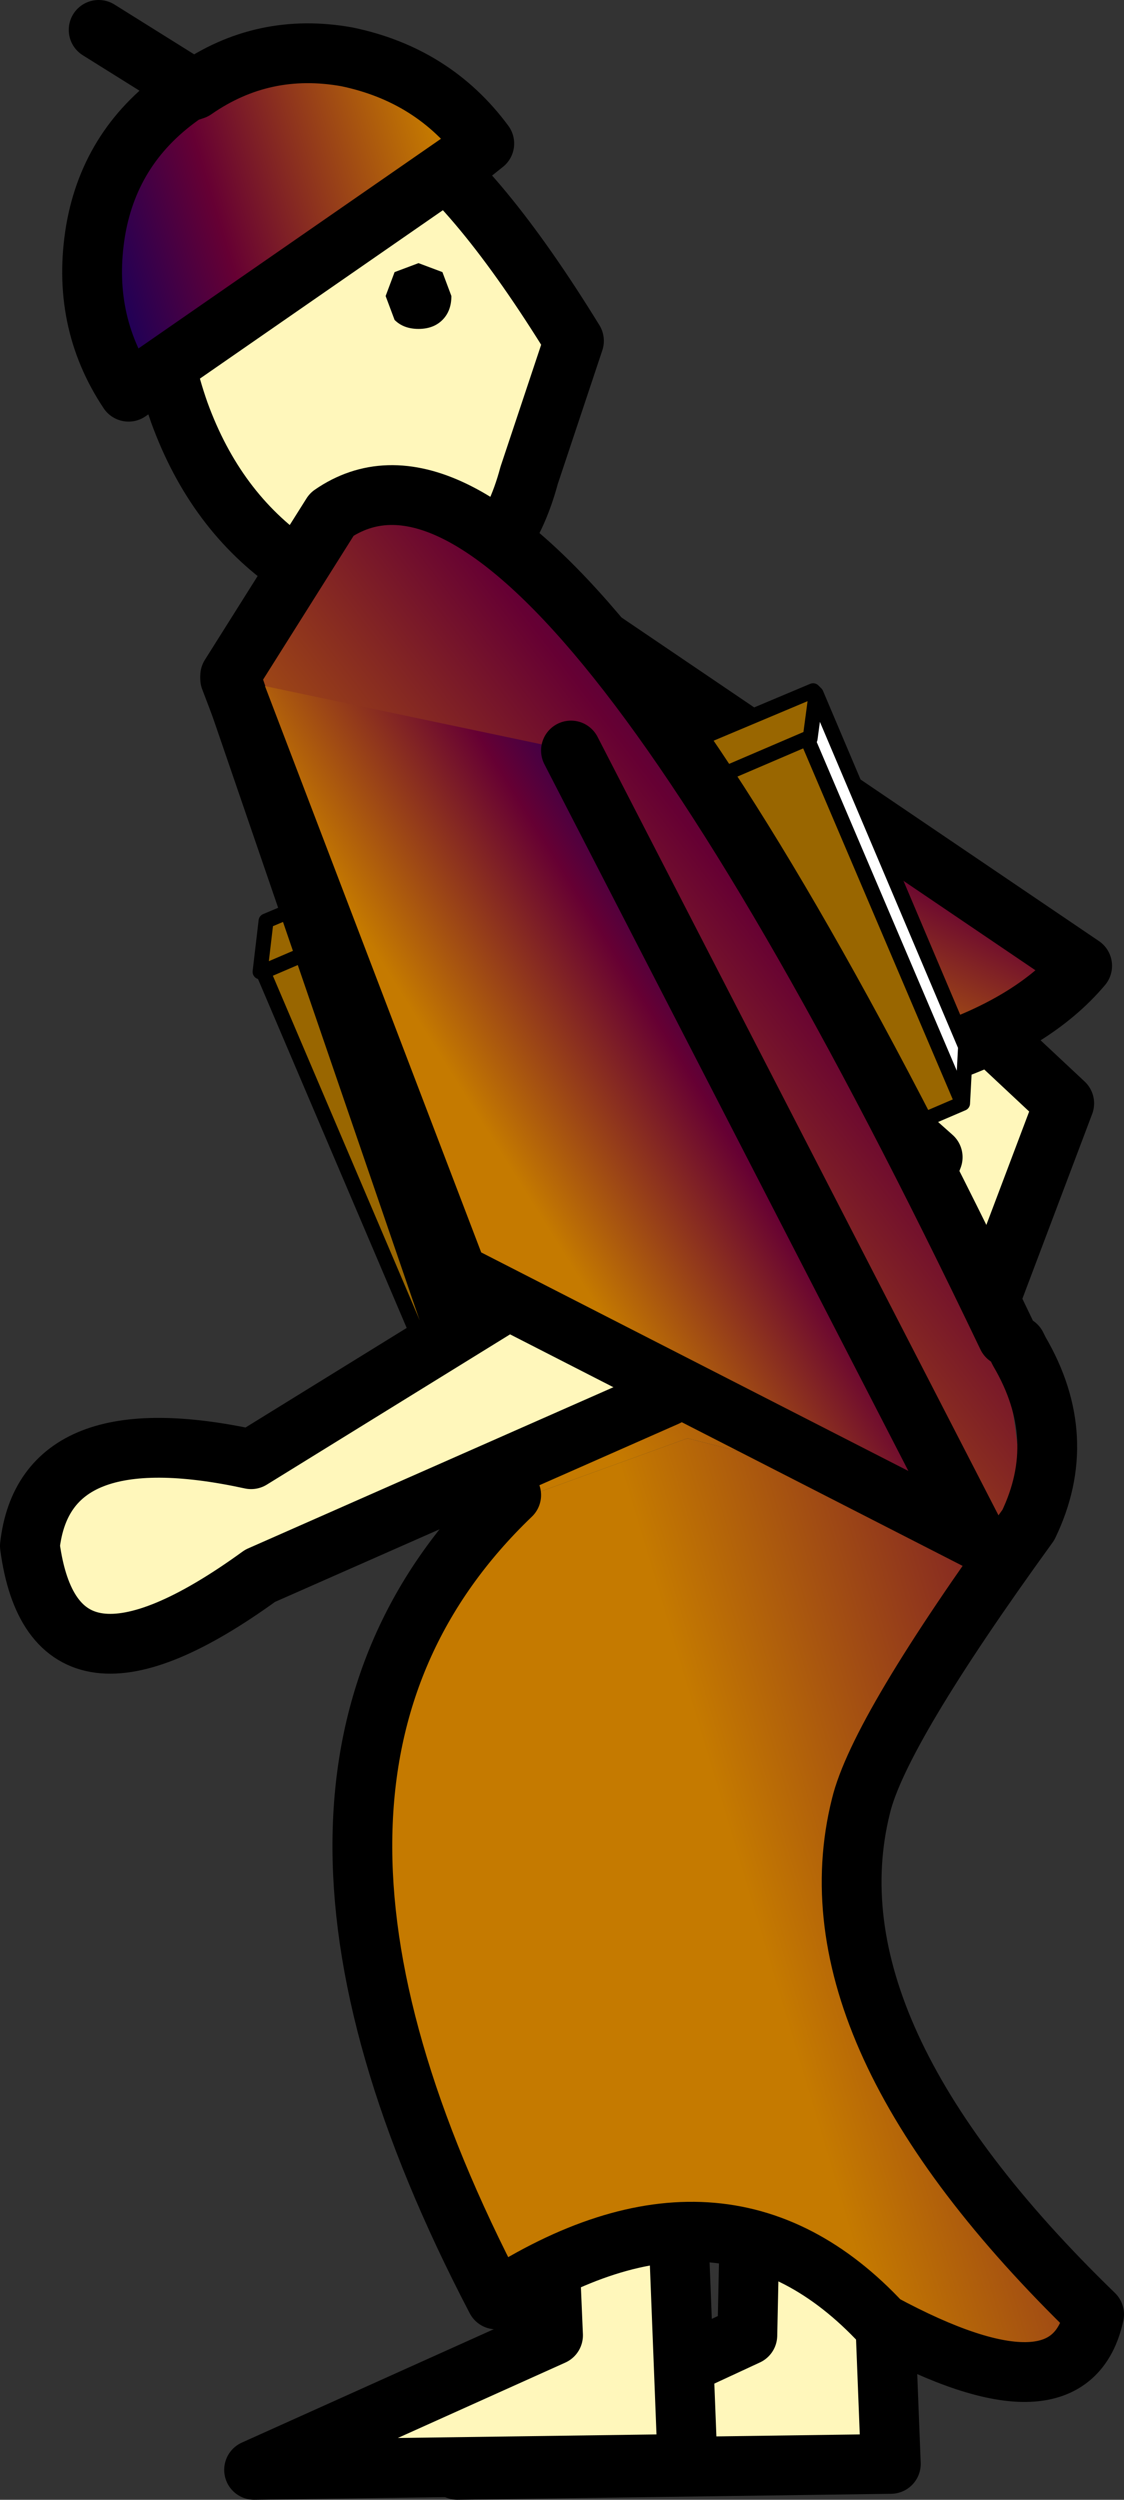 <?xml version="1.0" encoding="UTF-8" standalone="no"?>
<svg xmlns:xlink="http://www.w3.org/1999/xlink" height="41.8px" width="18.8px" xmlns="http://www.w3.org/2000/svg">
  <rect width="100%" height="100%" fill="#333333" stroke="none"/>
  <g transform="matrix(1.0, 0.0, 0.0, 1.0, 78.3, 22.95)">
    <path d="M-63.65 11.85 L-63.4 18.25 -70.65 18.35 -65.8 16.1 -65.75 13.75 -63.65 11.85" fill="#fff7bb" fill-rule="evenodd" stroke="none"/>
    <path d="M-63.65 11.85 L-65.75 13.75 -65.8 16.1 -70.65 18.35 -63.4 18.25 -63.65 11.85 Z" fill="none" stroke="#000000" stroke-linecap="round" stroke-linejoin="round" stroke-width="1.0"/>
    <path d="M-66.8 18.25 L-74.05 18.35 -69.05 16.1 -69.15 13.75 -67.05 11.85 -66.8 18.25" fill="#fff7bb" fill-rule="evenodd" stroke="none"/>
    <path d="M-66.8 18.25 L-67.05 11.85 -69.15 13.75 -69.05 16.1 -74.05 18.35 -66.8 18.25 Z" fill="none" stroke="#000000" stroke-linecap="round" stroke-linejoin="round" stroke-width="1.0"/>
    <path d="M-71.0 -13.05 Q-72.15 -12.65 -73.4 -13.5 -74.7 -14.4 -75.3 -16.05 -75.9 -17.75 -75.5 -19.25 -75.15 -20.7 -73.95 -21.15 -72.8 -21.6 -71.55 -20.7 -70.3 -19.85 -68.7 -17.25 L-69.45 -15.0 Q-69.85 -13.5 -71.0 -13.05" fill="#fff7bb" fill-rule="evenodd" stroke="none"/>
    <path d="M-71.0 -13.05 Q-69.85 -13.5 -69.45 -15.0 L-68.7 -17.25 Q-70.3 -19.85 -71.55 -20.7 -72.8 -21.6 -73.95 -21.15 -75.15 -20.7 -75.5 -19.25 -75.9 -17.75 -75.3 -16.05 -74.7 -14.4 -73.4 -13.5 -72.15 -12.65 -71.0 -13.05 Z" fill="none" stroke="#000000" stroke-linecap="round" stroke-linejoin="round" stroke-width="1.0"/>
    <path d="M-70.2 -20.55 L-70.45 -20.35 -76.15 -16.4 Q-76.95 -17.6 -76.7 -19.1 -76.45 -20.55 -75.2 -21.4 L-75.05 -21.45 Q-73.9 -22.25 -72.5 -22.0 -71.05 -21.7 -70.2 -20.55" fill="url(#gradient0)" fill-rule="evenodd" stroke="none"/>
    <path d="M-71.85 -18.0 L-71.7 -18.4 -71.3 -18.55 -70.9 -18.4 -70.75 -18.0 Q-70.75 -17.75 -70.9 -17.6 -71.05 -17.45 -71.3 -17.45 -71.55 -17.45 -71.7 -17.6 L-71.85 -18.0" fill="#000000" fill-rule="evenodd" stroke="none"/>
    <path d="M-70.2 -20.55 Q-71.05 -21.7 -72.5 -22.0 -73.9 -22.25 -75.05 -21.45 L-75.2 -21.4 Q-76.45 -20.55 -76.7 -19.1 -76.95 -17.6 -76.15 -16.4 L-70.45 -20.35 -70.2 -20.55 M-75.05 -21.45 L-76.65 -22.45" fill="none" stroke="#000000" stroke-linecap="round" stroke-linejoin="round" stroke-width="1.0"/>
    <path d="M-60.5 -4.5 L-63.05 2.25 Q-63.95 6.35 -66.2 4.45 -67.5 2.65 -64.45 0.95 L-62.7 -3.6 -68.15 -8.45 -67.5 -11.05 -60.5 -4.5" fill="#fff7bb" fill-rule="evenodd" stroke="none"/>
    <path d="M-60.5 -4.5 L-63.05 2.25 Q-63.95 6.35 -66.2 4.45 -67.5 2.65 -64.45 0.95 L-62.7 -3.6 -68.15 -8.45 -67.5 -11.05 -60.5 -4.5 Z" fill="none" stroke="#000000" stroke-linecap="round" stroke-linejoin="round" stroke-width="1.0"/>
    <path d="M-72.5 -11.4 L-69.35 -13.0 -60.2 -6.8 Q-61.8 -4.9 -66.6 -4.65 L-72.5 -11.4" fill="url(#gradient1)" fill-rule="evenodd" stroke="none"/>
    <path d="M-69.35 -13.0 L-60.2 -6.8 Q-61.8 -4.9 -66.6 -4.65 L-72.5 -11.4" fill="none" stroke="#000000" stroke-linecap="round" stroke-linejoin="round" stroke-width="1.0"/>
    <path d="M-73.9 -6.7 L-73.95 -6.7 -73.85 -7.55 -64.7 -11.4 -64.65 -11.35 -64.75 -10.6 -64.8 -10.6 -73.9 -6.7 -64.8 -10.6 -62.2 -4.5 -71.3 -0.6 -73.9 -6.7" fill="#996600" fill-rule="evenodd" stroke="none"/>
    <path d="M-73.95 -6.7 L-73.9 -6.7 -73.95 -6.7 M-64.65 -11.35 L-64.7 -11.4 -64.65 -11.45 -64.65 -11.35" fill="#ff0000" fill-rule="evenodd" stroke="none"/>
    <path d="M-64.8 -10.6 L-64.75 -10.6 -64.65 -11.35 -62.15 -5.45 -62.2 -4.5 -64.8 -10.6" fill="#ffffff" fill-rule="evenodd" stroke="none"/>
    <path d="M-73.9 -6.7 L-64.8 -10.6 -64.75 -10.6 -64.65 -11.35 -64.7 -11.4 -73.85 -7.55 -73.95 -6.7 -73.9 -6.7 -71.3 -0.6 -62.2 -4.5 -64.8 -10.6 M-64.65 -11.35 L-62.15 -5.45 -62.2 -4.5" fill="none" stroke="#000000" stroke-linecap="round" stroke-linejoin="round" stroke-width="0.25"/>
    <path d="M-61.45 -0.6 L-61.3 -0.45 -61.25 -0.35 -61.3 -0.45 -60.7 0.15 -61.25 -0.35 -61.4 -0.5 -61.3 -0.35 -61.25 -0.25 -61.1 0.05 -61.35 0.1 -61.35 0.15 -61.1 0.05 -61.0 0.3 -61.0 0.35 -61.0 0.4 -61.2 0.35 -61.35 0.25 -61.4 0.35 -61.1 2.55 -66.8 1.1 -69.7 2.15 -69.75 2.05 -74.45 -11.65 -72.75 -14.35 Q-69.2 -16.8 -61.45 -0.6" fill="url(#gradient2)" fill-rule="evenodd" stroke="none"/>
    <path d="M-69.75 2.05 L-69.7 2.15 -66.8 1.1 -61.1 2.55 Q-63.6 6.0 -63.9 7.25 -64.85 11.05 -60.0 15.75 -60.4 17.6 -63.55 15.9 -66.2 13.05 -70.0 15.5 -74.6 6.7 -69.75 2.05" fill="url(#gradient3)" fill-rule="evenodd" stroke="none"/>
    <path d="M-61.45 -0.6 Q-69.2 -16.8 -72.75 -14.35 L-74.45 -11.65 -69.75 2.05 Q-74.6 6.7 -70.0 15.5 -66.2 13.05 -63.55 15.9 -60.4 17.6 -60.0 15.75 -64.85 11.05 -63.9 7.25 -63.6 6.0 -61.1 2.55 -60.4 1.1 -61.25 -0.35 L-61.3 -0.45" fill="none" stroke="#000000" stroke-linecap="round" stroke-linejoin="round" stroke-width="1.0"/>
    <path d="M-68.95 -1.7 L-67.15 0.4 -73.95 3.4 Q-77.4 5.9 -77.8 2.9 -77.55 0.7 -74.1 1.45 L-69.0 -1.7 -68.95 -1.7" fill="#fff7bb" fill-rule="evenodd" stroke="none"/>
    <path d="M-68.95 -1.7 L-67.15 0.4 -73.95 3.4 Q-77.4 5.9 -77.8 2.9 -77.55 0.7 -74.1 1.45 L-69.0 -1.7 -68.95 -1.7 Z" fill="none" stroke="#000000" stroke-linecap="round" stroke-linejoin="round" stroke-width="1.0"/>
    <path d="M-68.75 -10.4 L-61.95 2.8 -70.65 -1.65 -74.45 -11.6 -68.75 -10.4" fill="url(#gradient4)" fill-rule="evenodd" stroke="none"/>
    <path d="M-68.75 -10.4 L-61.95 2.8 -70.65 -1.65 -74.45 -11.6" fill="none" stroke="#000000" stroke-linecap="round" stroke-linejoin="round" stroke-width="1.0"/>
  </g>
  <defs>
    <linearGradient gradientTransform="matrix(-0.004, 0.001, 0.006, 0.02, -60.95, 24.65)" gradientUnits="userSpaceOnUse" id="gradient0" spreadMethod="pad" x1="-819.2" x2="819.2">
      <stop offset="0.0" stop-color="#c57a00"/>
      <stop offset="0.573" stop-color="#660033"/>
      <stop offset="1.0" stop-color="#000066"/>
    </linearGradient>
    <linearGradient gradientTransform="matrix(0.002, -0.003, 0.008, 0.004, -65.7, -9.25)" gradientUnits="userSpaceOnUse" id="gradient1" spreadMethod="pad" x1="-819.2" x2="819.2">
      <stop offset="0.0" stop-color="#c57a00"/>
      <stop offset="0.573" stop-color="#660033"/>
      <stop offset="1.0" stop-color="#000066"/>
    </linearGradient>
    <linearGradient gradientTransform="matrix(0.006, -0.005, 0.013, 0.017, -61.3, -0.4)" gradientUnits="userSpaceOnUse" id="gradient2" spreadMethod="pad" x1="-819.2" x2="819.2">
      <stop offset="0.0" stop-color="#c57a00"/>
      <stop offset="0.573" stop-color="#660033"/>
      <stop offset="1.0" stop-color="#000066"/>
    </linearGradient>
    <linearGradient gradientTransform="matrix(0.008, -0.002, 0.006, 0.02, -60.9, 1.55)" gradientUnits="userSpaceOnUse" id="gradient3" spreadMethod="pad" x1="-819.2" x2="819.2">
      <stop offset="0.0" stop-color="#c57a00"/>
      <stop offset="0.573" stop-color="#660033"/>
      <stop offset="1.0" stop-color="#000066"/>
    </linearGradient>
    <linearGradient gradientTransform="matrix(0.003, -0.002, 0.005, 0.008, -67.4, -5.2)" gradientUnits="userSpaceOnUse" id="gradient4" spreadMethod="pad" x1="-819.2" x2="819.2">
      <stop offset="0.0" stop-color="#c57a00"/>
      <stop offset="0.573" stop-color="#660033"/>
      <stop offset="1.0" stop-color="#000066"/>
    </linearGradient>
  </defs>
</svg>
